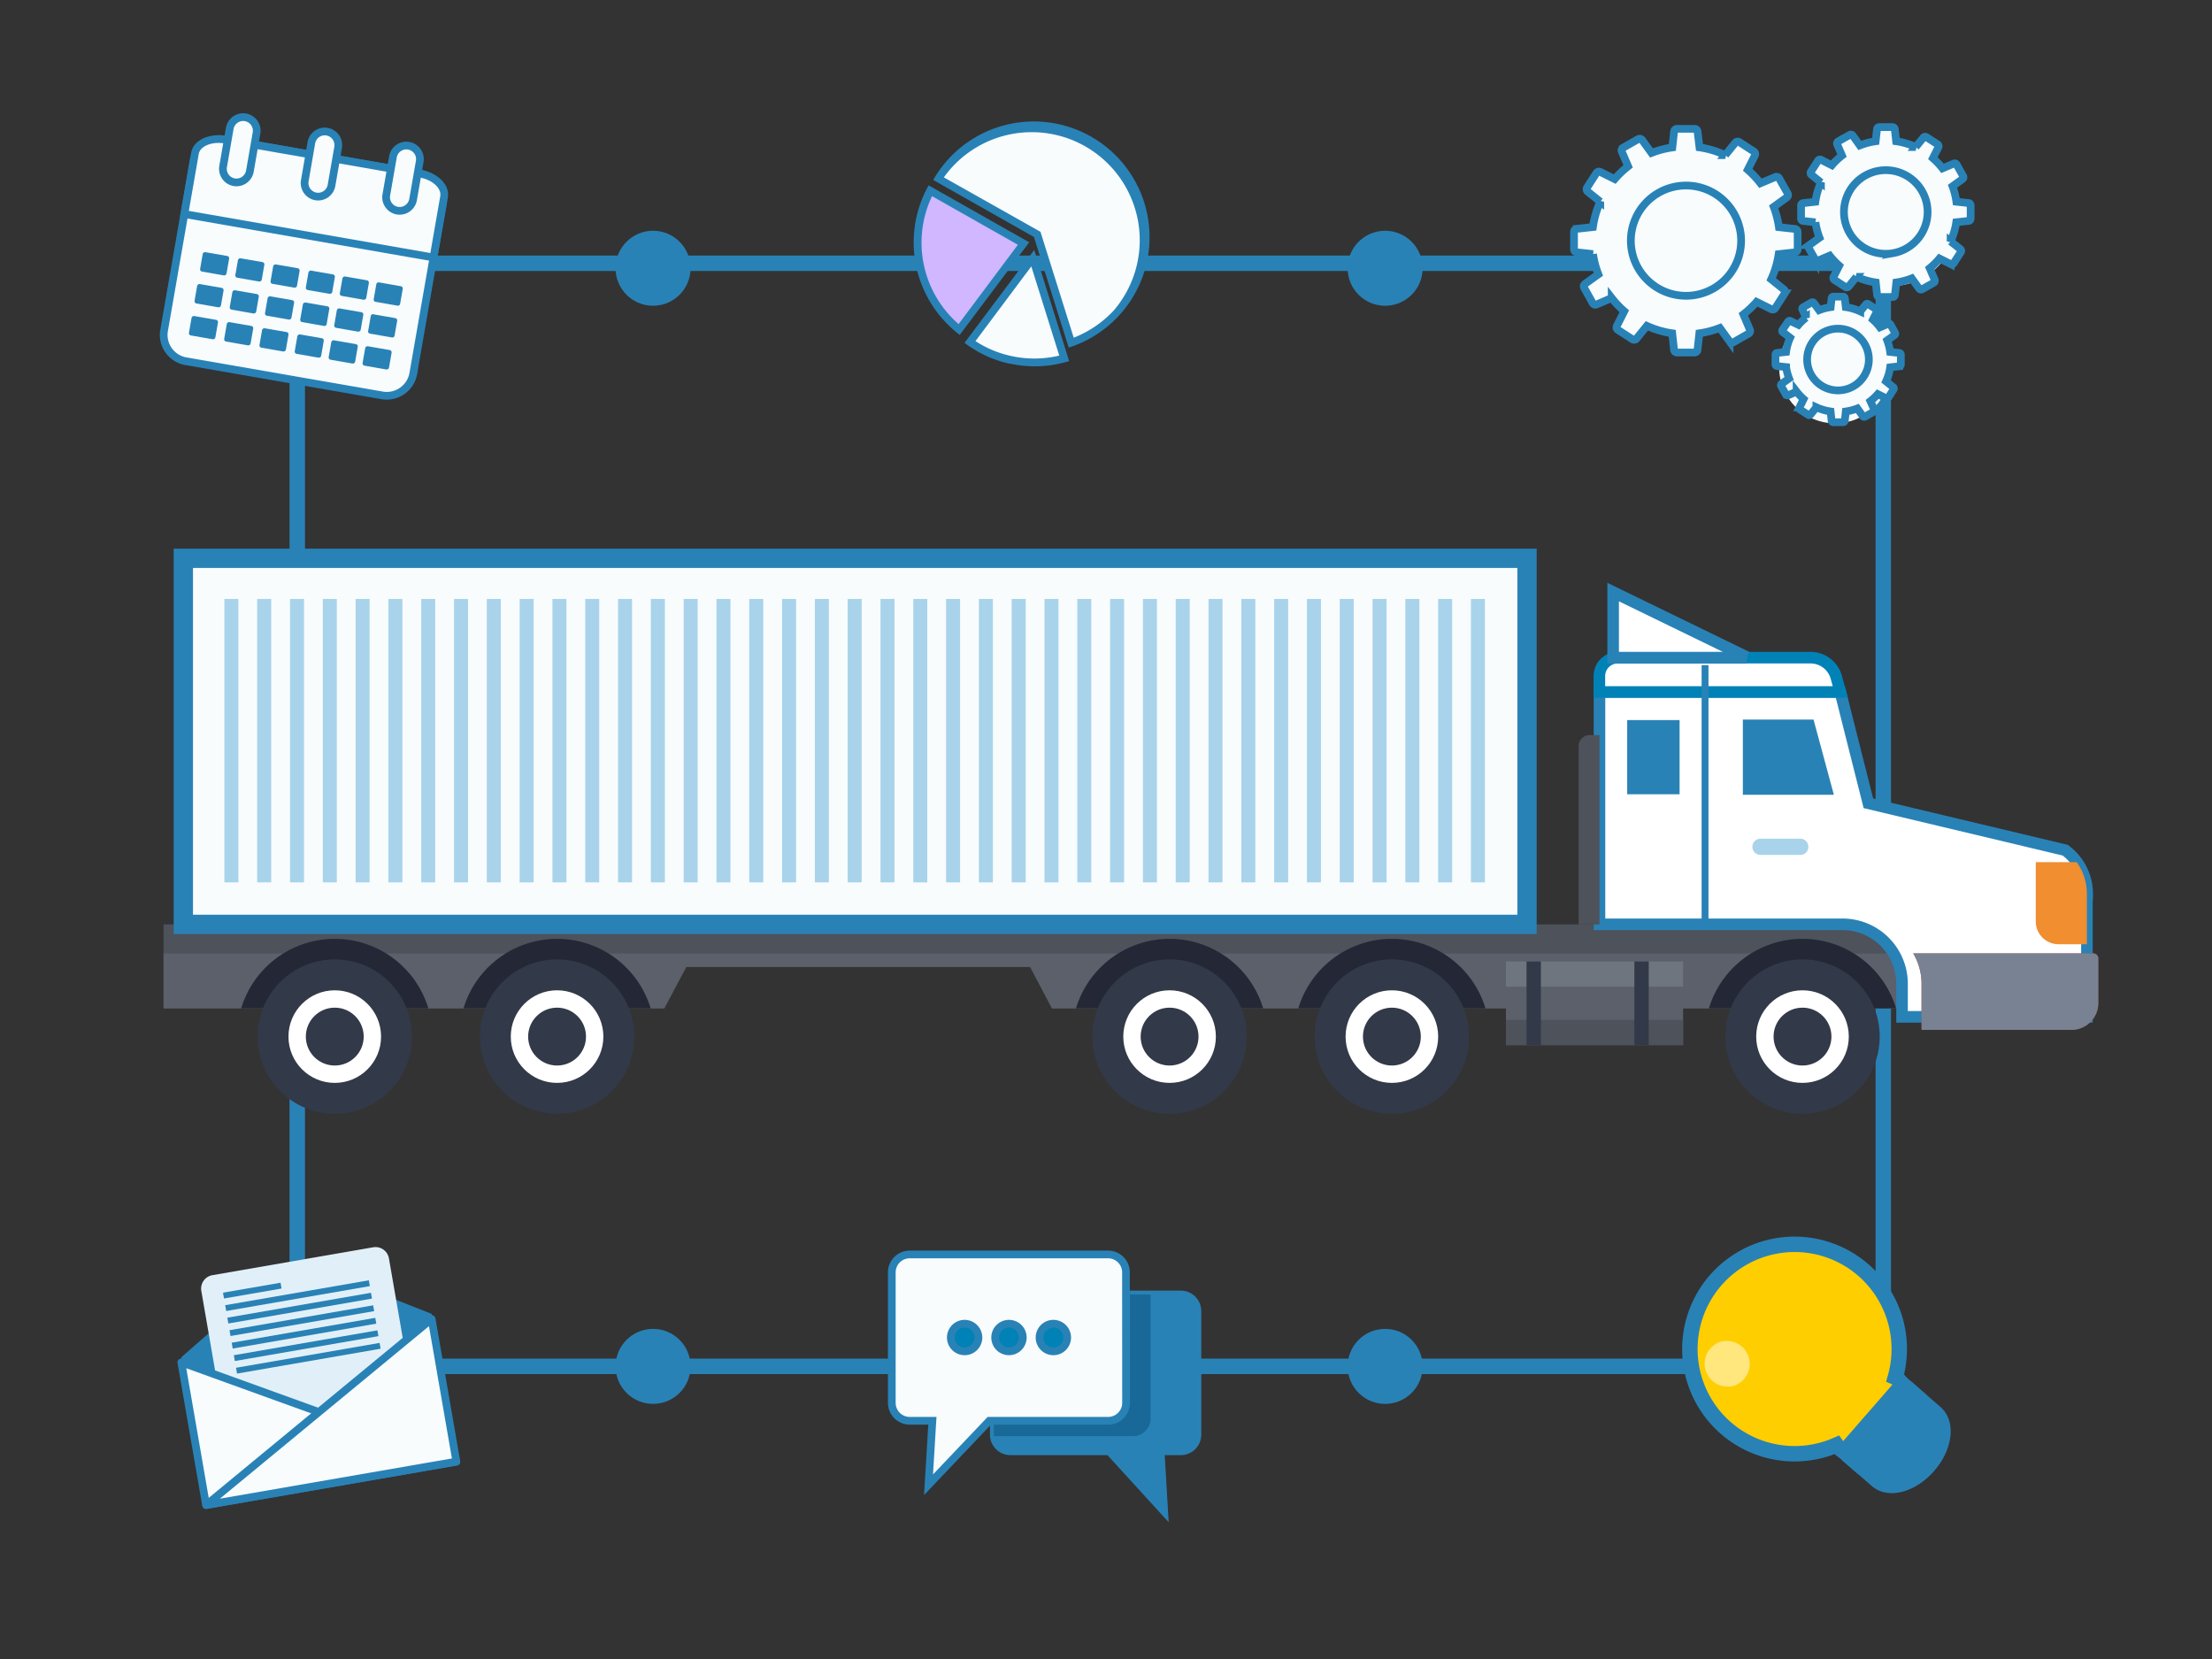 <svg id="Layer_1" data-name="Layer 1" xmlns="http://www.w3.org/2000/svg" viewBox="0 0 573.34 430.01"><rect x="0" y="0" width="573.34" height="430.01" fill="#333333" stroke="none"/><defs><style>.cls-1,.cls-2{fill:none;}.cls-10,.cls-11,.cls-16,.cls-18,.cls-19,.cls-2,.cls-22,.cls-29,.cls-32,.cls-8,.cls-9{stroke:#2982b6;}.cls-2{stroke-width:4px;}.cls-10,.cls-16,.cls-3,.cls-32{fill:#2982b6;}.cls-4{fill:#f5b800;}.cls-5{fill:#ef9a00;}.cls-6{fill:#d9d1c2;}.cls-7{fill:#e1f0f8;}.cls-14,.cls-18,.cls-29,.cls-8{fill:#f8fcfd;}.cls-8{stroke-linejoin:round;stroke-width:2px;}.cls-11,.cls-9{fill:#ffce00;}.cls-10,.cls-9{stroke-miterlimit:4;stroke-width:4px;}.cls-11{stroke-miterlimit:4;stroke-width:4px;}.cls-12{opacity:0.49;}.cls-13,.cls-22,.cls-25{fill:#fff;}.cls-15{fill:#d0b7ff;}.cls-16,.cls-18,.cls-19{stroke-width:2px;}.cls-17{fill:#196998;}.cls-19{fill:#0082b7;}.cls-20{fill:#4d525b;}.cls-21{fill:#5b606b;}.cls-22,.cls-25{stroke-width:3px;}.cls-23{fill:#b2473e;}.cls-24{fill:#788293;}.cls-25{stroke:#0082b7;}.cls-26{fill:#232736;}.cls-27{fill:#a9d3eb;}.cls-28{fill:#323948;}.cls-29{stroke-width:5px;}.cls-30{fill:#6e757f;}.cls-31{fill:#f08e30;}</style></defs><g id="Grupo_3659" data-name="Grupo 3659"><g id="Rectángulo_645" data-name="Rectángulo 645"><rect class="cls-1" x="75.05" y="66.24" width="415.09" height="289.91"/><rect class="cls-2" x="77.05" y="68.24" width="411.09" height="285.91"/></g><g id="Grupo_3461" data-name="Grupo 3461"><g id="Grupo_3438" data-name="Grupo 3438"><g id="Grupo_3437" data-name="Grupo 3437"><path id="Trazado_2035" data-name="Trazado 2035" class="cls-3" d="M111.88,340.55,76,326.4,47,351.79l6.41,37,64.84-11.24Z"/></g></g><g id="Grupo_3439" data-name="Grupo 3439"><path id="Trazado_2036" data-name="Trazado 2036" class="cls-4" d="M47,353.11l6.41,37,64.84-11.24Z"/></g><g id="Grupo_3440" data-name="Grupo 3440"><path id="Trazado_2037" data-name="Trazado 2037" class="cls-4" d="M111.88,341.87,53.45,390.08l64.84-11.24Z"/></g><g id="Grupo_3441" data-name="Grupo 3441"><path id="Trazado_2038" data-name="Trazado 2038" class="cls-5" d="M82.67,366,53.45,390.08l64.84-11.24Z"/></g><g id="Grupo_3442" data-name="Grupo 3442"><rect id="Rectángulo_545" data-name="Rectángulo 545" class="cls-6" x="57.84" y="333.74" width="15.14" height="1.53" transform="translate(-56.17 16.09) rotate(-9.83)"/></g><g id="Grupo_3443" data-name="Grupo 3443"><rect id="Rectángulo_546" data-name="Rectángulo 546" class="cls-6" x="58.24" y="335.05" width="37.79" height="1.53" transform="translate(-56.22 18.11) rotate(-9.83)"/></g><g id="Grupo_3444" data-name="Grupo 3444"><rect id="Rectángulo_547" data-name="Rectángulo 547" class="cls-6" x="58.8" y="338.29" width="37.79" height="1.53" transform="translate(-56.77 18.25) rotate(-9.83)"/></g><g id="Grupo_3445" data-name="Grupo 3445"><rect id="Rectángulo_548" data-name="Rectángulo 548" class="cls-6" x="59.36" y="341.54" width="37.79" height="1.53" transform="translate(-57.31 18.39) rotate(-9.83)"/></g><g id="Grupo_3446" data-name="Grupo 3446"><rect id="Rectángulo_549" data-name="Rectángulo 549" class="cls-6" x="59.93" y="344.78" width="37.77" height="1.53" transform="translate(-57.86 18.54) rotate(-9.83)"/></g><g id="Grupo_3447" data-name="Grupo 3447"><rect id="Rectángulo_550" data-name="Rectángulo 550" class="cls-6" x="60.49" y="348.02" width="37.77" height="1.53" transform="translate(-58.41 18.68) rotate(-9.83)"/></g><g id="Grupo_3448" data-name="Grupo 3448"><rect id="Rectángulo_551" data-name="Rectángulo 551" class="cls-6" x="61.05" y="351.27" width="37.77" height="1.53" transform="translate(-58.95 18.83) rotate(-9.83)"/></g><g id="Grupo_3449" data-name="Grupo 3449"><path id="Trazado_2039" data-name="Trazado 2039" class="cls-7" d="M107.52,364.84l-48.64,8.43-6.7-38.67a3.53,3.53,0,0,1,2.88-4.08l41.67-7.23a3.53,3.53,0,0,1,4.08,2.88Z"/></g><g id="Grupo_3450" data-name="Grupo 3450"><path id="Trazado_2040" data-name="Trazado 2040" class="cls-8" d="M47,353.11l6.41,37,64.84-11.24Z"/></g><g id="Grupo_3451" data-name="Grupo 3451"><path id="Trazado_2041" data-name="Trazado 2041" class="cls-8" d="M111.88,341.87,53.45,390.08l64.84-11.24Z"/></g><g id="Grupo_3460" data-name="Grupo 3460"><g id="Grupo_3453" data-name="Grupo 3453"><rect id="Rectángulo_552" data-name="Rectángulo 552" class="cls-3" x="57.84" y="333.74" width="15.14" height="1.53" transform="translate(-56.17 16.09) rotate(-9.83)"/></g><g id="Grupo_3454" data-name="Grupo 3454"><rect id="Rectángulo_553" data-name="Rectángulo 553" class="cls-3" x="58.24" y="335.05" width="37.79" height="1.53" transform="translate(-56.22 18.11) rotate(-9.83)"/></g><g id="Grupo_3455" data-name="Grupo 3455"><rect id="Rectángulo_554" data-name="Rectángulo 554" class="cls-3" x="58.8" y="338.29" width="37.79" height="1.53" transform="translate(-56.77 18.25) rotate(-9.83)"/></g><g id="Grupo_3456" data-name="Grupo 3456"><rect id="Rectángulo_555" data-name="Rectángulo 555" class="cls-3" x="59.36" y="341.54" width="37.79" height="1.53" transform="translate(-57.31 18.39) rotate(-9.83)"/></g><g id="Grupo_3457" data-name="Grupo 3457"><rect id="Rectángulo_556" data-name="Rectángulo 556" class="cls-3" x="59.93" y="344.78" width="37.77" height="1.53" transform="translate(-57.86 18.54) rotate(-9.83)"/></g><g id="Grupo_3458" data-name="Grupo 3458"><rect id="Rectángulo_557" data-name="Rectángulo 557" class="cls-3" x="60.49" y="348.02" width="37.77" height="1.53" transform="translate(-58.41 18.68) rotate(-9.83)"/></g><g id="Grupo_3459" data-name="Grupo 3459"><rect id="Rectángulo_558" data-name="Rectángulo 558" class="cls-3" x="61.05" y="351.27" width="37.77" height="1.53" transform="translate(-58.95 18.83) rotate(-9.83)"/></g></g></g><g id="Grupo_3580" data-name="Grupo 3580"><g id="Grupo_3578" data-name="Grupo 3578"><g id="Grupo_3577" data-name="Grupo 3577"><g id="Grupo_3576" data-name="Grupo 3576"><g id="Grupo_3569" data-name="Grupo 3569"><g id="Grupo_3568" data-name="Grupo 3568"><g id="Grupo_3567" data-name="Grupo 3567"><path id="Trazado_2049" data-name="Trazado 2049" class="cls-9" d="M483,329.22a27.14,27.14,0,1,0-7,45.32c2.38,3.36,15.21,7,19.8,1.73S493.58,358,491.26,357A27.11,27.11,0,0,0,483,329.22Z"/></g></g></g><g id="Grupo_3572" data-name="Grupo 3572"><g id="Grupo_3571" data-name="Grupo 3571"><g id="Grupo_3570" data-name="Grupo 3570"><path id="Trazado_2050" data-name="Trazado 2050" class="cls-10" d="M478,376.28l8.69,7.57v0c3.19,2.54,9,.84,13.13-3.9s5-10.74,2.06-13.55h0l-8.69-7.56Z"/></g></g></g><g id="Grupo_3575" data-name="Grupo 3575"><g id="Grupo_3574" data-name="Grupo 3574"><g id="Grupo_3573" data-name="Grupo 3573"><rect id="Rectángulo_598" data-name="Rectángulo 598" class="cls-11" x="476.82" y="369.25" width="23.17" height="1.54" transform="translate(-111.34 495.55) rotate(-48.97)"/></g></g></g></g></g></g><g id="Grupo_3579" data-name="Grupo 3579" class="cls-12"><path id="Trazado_2051" data-name="Trazado 2051" class="cls-13" d="M447.18,347.58a5.95,5.95,0,0,1,3.69,10.89,4.87,4.87,0,0,1-2.7.92,5.95,5.95,0,0,1-3.69-10.89A4.8,4.8,0,0,1,447.18,347.58Z"/></g></g><g id="Grupo_3591" data-name="Grupo 3591"><g id="Trazado_2059" data-name="Trazado 2059"><path class="cls-14" d="M274.09,33a29.09,29.09,0,0,1,22.48,22.91,28.71,28.71,0,0,1-.12,11.53,29,29,0,0,1-18.76,21.35L269,61.13l-.12-.37-.34-.2L243.27,46.27A29.11,29.11,0,0,1,255.94,35a28.72,28.72,0,0,1,8.74-2.46A29.21,29.21,0,0,1,274.09,33Z"/><path class="cls-3" d="M278.33,87.52a28.33,28.33,0,0,0,10.31-7,28,28,0,1,0-44-34.55L269,59.69l.69.39.23.75,8.38,26.69M277,90.09l-9-28.66L241.89,46.64A30,30,0,1,1,277,90.09Z"/></g><g id="Trazado_2060" data-name="Trazado 2060"><path class="cls-14" d="M267.68,66.88l8.15,26a28.73,28.73,0,0,1-6.24,1,29.37,29.37,0,0,1-7.53-.6,29,29,0,0,1-10.65-4.64Z"/><path class="cls-3" d="M262.26,92.31a27.94,27.94,0,0,0,12.3-.14l-7.25-23.12L252.84,88.41a27.7,27.7,0,0,0,9.42,3.9m-.41,2A29.81,29.81,0,0,1,250,88.86l18-24,.12.07,9,28.66A29.89,29.89,0,0,1,261.85,94.26Z"/></g><g id="Trazado_2061" data-name="Trazado 2061"><path class="cls-15" d="M241.15,49.45l24.16,13.66L248.62,85.43a29,29,0,0,1-10.11-28.6A28.64,28.64,0,0,1,241.15,49.45Z"/><path class="cls-3" d="M241.58,50.84A28,28,0,0,0,248.46,84l15.37-20.56L241.58,50.84m-.82-2.76,26,14.72-18,24a30.07,30.07,0,0,1-8.05-38.77Z"/></g></g><g id="Grupo_3593" data-name="Grupo 3593"><path id="Trazado_2062" data-name="Trazado 2062" class="cls-16" d="M257.59,371.78a4.31,4.31,0,0,0,4.22,4.38h25.67l14.27,15.63-.92-15.63h5.31a4.3,4.3,0,0,0,4.22-4.38V339.92a4.3,4.3,0,0,0-4.21-4.39H261.81a4.3,4.3,0,0,0-4.22,4.39Z"/><path id="Trazado_2063" data-name="Trazado 2063" class="cls-17" d="M257.59,340.18v32.08h36a4.59,4.59,0,0,0,4.65-4.55V335.6s0-.05,0-.07h-36A4.65,4.65,0,0,0,257.59,340.18Z"/><path id="Trazado_2064" data-name="Trazado 2064" class="cls-18" d="M291.87,363.61a4.65,4.65,0,0,1-4.65,4.65h-30.8l-15.75,16.58,1-16.58h-5.87a4.65,4.65,0,0,1-4.65-4.64h0V329.79a4.64,4.64,0,0,1,4.64-4.64h51.41a4.64,4.64,0,0,1,4.65,4.64Z"/><g id="Grupo_3592" data-name="Grupo 3592"><path id="Trazado_2065" data-name="Trazado 2065" class="cls-19" d="M253.61,346.67A3.58,3.58,0,1,1,250,343.1,3.6,3.6,0,0,1,253.61,346.67Z"/><path id="Trazado_2066" data-name="Trazado 2066" class="cls-19" d="M265.1,346.67a3.58,3.58,0,1,1-3.58-3.57h0A3.57,3.57,0,0,1,265.1,346.67Z"/><path id="Trazado_2067" data-name="Trazado 2067" class="cls-19" d="M276.61,346.67A3.58,3.58,0,1,1,273,343.1h0A3.59,3.59,0,0,1,276.61,346.67Z"/></g></g><g id="Grupo_3604" data-name="Grupo 3604"><path id="Trazado_2096" data-name="Trazado 2096" class="cls-20" d="M503.43,239.59v21.78H272.66L267,250.61h-89.1l-5.7,10.76H42.4V239.59Z"/><path id="Trazado_2097" data-name="Trazado 2097" class="cls-21" d="M42.4,247.15v14.22H172.15l5.71-10.75H267l5.7,10.75H503.43V247.15Z"/><path id="Trazado_2098" data-name="Trazado 2098" class="cls-22" d="M540.92,231.68v31.88H493V255a15.42,15.42,0,0,0-15.42-15.42h-63V179.36H477l7.28,28.85,51,12.15a14.05,14.05,0,0,1,5.71,11.32Z"/><path id="Trazado_2099" data-name="Trazado 2099" class="cls-23" d="M543.86,248.46V260a6.93,6.93,0,0,1-6.93,6.93H498.06V255a15.39,15.39,0,0,0-2.16-7.88h46.65a1.3,1.3,0,0,1,1.31,1.29Z"/><path id="Trazado_2100" data-name="Trazado 2100" class="cls-24" d="M543.86,248.46V260a6.93,6.93,0,0,1-6.93,6.93H498.06V255a15.39,15.39,0,0,0-2.16-7.88h46.65a1.3,1.3,0,0,1,1.31,1.29Z"/><path id="Trazado_2101" data-name="Trazado 2101" class="cls-25" d="M469.32,170.46h-50a4.77,4.77,0,0,0-4.77,4.77h0v4.13H477L476,175.7A6.93,6.93,0,0,0,469.32,170.46Z"/><path id="Trazado_2102" data-name="Trazado 2102" class="cls-3" d="M451.74,206h23.59l-5.27-19.49H451.74Z"/><rect id="Rectángulo_599" data-name="Rectángulo 599" class="cls-3" x="421.76" y="186.64" width="13.58" height="19.23"/><path id="Trazado_2103" data-name="Trazado 2103" class="cls-26" d="M491.46,261.37H442.94a25.34,25.34,0,0,1,48.52,0Z"/><rect id="Rectángulo_600" data-name="Rectángulo 600" class="cls-3" x="441.05" y="172.39" width="1.78" height="67.22"/><path id="Rectángulo_601" data-name="Rectángulo 601" class="cls-27" d="M456.32,217.38h10.29a2.1,2.1,0,0,1,2.11,2.11h0a2.1,2.1,0,0,1-2.11,2.1H456.32a2.1,2.1,0,0,1-2.11-2.1h0A2.1,2.1,0,0,1,456.32,217.38Z"/><g id="Grupo_3604-2" data-name="Grupo 3604-2"><circle id="Elipse_132" data-name="Elipse 132" class="cls-28" cx="467.2" cy="268.68" r="20.01"/><circle id="Elipse_133" data-name="Elipse 133" class="cls-13" cx="467.2" cy="268.68" r="12"/><circle id="Elipse_134" data-name="Elipse 134" class="cls-28" cx="467.2" cy="268.68" r="7.5"/></g><path id="Trazado_2104" data-name="Trazado 2104" class="cls-26" d="M385,261.37H336.51a25.34,25.34,0,0,1,48.52,0Z"/><g id="Grupo_3605" data-name="Grupo 3605"><circle id="Elipse_135" data-name="Elipse 135" class="cls-28" cx="360.77" cy="268.68" r="20.01"/><circle id="Elipse_136" data-name="Elipse 136" class="cls-13" cx="360.77" cy="268.68" r="12"/><circle id="Elipse_137" data-name="Elipse 137" class="cls-28" cx="360.77" cy="268.68" r="7.5"/></g><g id="Grupo_3607" data-name="Grupo 3607"><path id="Trazado_2105" data-name="Trazado 2105" class="cls-26" d="M327.42,261.37H278.89a25.34,25.34,0,0,1,48.52,0Z"/><g id="Grupo_3606" data-name="Grupo 3606"><circle id="Elipse_138" data-name="Elipse 138" class="cls-28" cx="303.15" cy="268.68" r="20.01"/><circle id="Elipse_139" data-name="Elipse 139" class="cls-13" cx="303.15" cy="268.68" r="12"/><circle id="Elipse_140" data-name="Elipse 140" class="cls-28" cx="303.15" cy="268.68" r="7.5"/></g></g><path id="Trazado_2106" data-name="Trazado 2106" class="cls-26" d="M168.65,261.37H120.13a25.34,25.34,0,0,1,48.52,0Z"/><g id="Grupo_3608" data-name="Grupo 3608"><circle id="Elipse_141" data-name="Elipse 141" class="cls-28" cx="144.39" cy="268.68" r="20.01"/><circle id="Elipse_142" data-name="Elipse 142" class="cls-13" cx="144.39" cy="268.68" r="12"/><circle id="Elipse_143" data-name="Elipse 143" class="cls-28" cx="144.39" cy="268.68" r="7.5"/></g><g id="Grupo_3610" data-name="Grupo 3610"><path id="Trazado_2107" data-name="Trazado 2107" class="cls-26" d="M111,261.37H62.51a25.34,25.34,0,0,1,48.52,0Z"/><g id="Grupo_3609" data-name="Grupo 3609"><circle id="Elipse_144" data-name="Elipse 144" class="cls-28" cx="86.77" cy="268.68" r="20.01"/><circle id="Elipse_145" data-name="Elipse 145" class="cls-13" cx="86.77" cy="268.68" r="12"/><circle id="Elipse_146" data-name="Elipse 146" class="cls-28" cx="86.77" cy="268.68" r="7.5"/></g></g><path id="Trazado_2108" data-name="Trazado 2108" class="cls-22" d="M452.75,170.31l-34.63-16.85v17h34.63"/><path id="Trazado_2109" data-name="Trazado 2109" class="cls-20" d="M409.17,193.35v46.26h5.41V190.53H412a2.83,2.83,0,0,0-2.83,2.82Z"/><rect id="Rectángulo_602" data-name="Rectángulo 602" class="cls-29" x="47.52" y="144.71" width="348.28" height="94.88"/><g id="Grupo_3612" data-name="Grupo 3612"><g id="Grupo_3611" data-name="Grupo 3611"><rect id="Rectángulo_603" data-name="Rectángulo 603" class="cls-21" x="390.33" y="249.2" width="45.92" height="21.68"/><rect id="Rectángulo_604" data-name="Rectángulo 604" class="cls-20" x="390.33" y="264.36" width="45.92" height="6.53"/><rect id="Rectángulo_605" data-name="Rectángulo 605" class="cls-30" x="390.33" y="249.2" width="45.92" height="6.53"/></g><path id="Trazado_2110" data-name="Trazado 2110" class="cls-28" d="M395.68,249.2v21.69h3.71V249.2Z"/><path id="Trazado_2111" data-name="Trazado 2111" class="cls-28" d="M423.62,249.2v21.69h3.72V249.2Z"/></g><path id="Trazado_2112" data-name="Trazado 2112" class="cls-31" d="M540.91,231.68v13.06h-7.34a5.91,5.91,0,0,1-5.91-5.91V223.47h10.61a14.07,14.07,0,0,1,2.64,8.21Z"/></g><g id="Grupo_3614" data-name="Grupo 3614"><g id="Grupo_3513" data-name="Grupo 3513"><g id="Grupo_3475" data-name="Grupo 3475"><g id="Grupo_3472" data-name="Grupo 3472"><g id="Grupo_3471" data-name="Grupo 3471"><path id="Trazado_2044" data-name="Trazado 2044" class="cls-18" d="M114.79,52.78l-7.72,44.33a7,7,0,0,1-8.24,5.33l-50.4-8.77a6.94,6.94,0,0,1-5.94-7.8l7.72-44.33a7,7,0,0,1,8.24-5.34L108.85,45A7,7,0,0,1,114.79,52.78Z"/></g></g><g id="Grupo_3474" data-name="Grupo 3474"><g id="Grupo_3473" data-name="Grupo 3473"><path id="Trazado_2045" data-name="Trazado 2045" class="cls-18" d="M115.1,51l-2.74,15.74L47.79,55.48l2.74-15.75c.46-2.63,4-4.21,7.92-3.53L108.85,45C112.76,45.66,115.56,48.35,115.1,51Z"/></g></g></g><g id="Grupo_3512" data-name="Grupo 3512"><g id="Grupo_3477" data-name="Grupo 3477"><g id="Grupo_3476" data-name="Grupo 3476"><rect id="Rectángulo_566" data-name="Rectángulo 566" class="cls-3" x="53.07" y="64.89" width="5.11" height="6.95" rx="0.58" transform="translate(-21.29 111.4) rotate(-80.09)"/></g></g><g id="Grupo_3479" data-name="Grupo 3479"><g id="Grupo_3478" data-name="Grupo 3478"><rect id="Rectángulo_567" data-name="Rectángulo 567" class="cls-3" x="62.2" y="66.48" width="5.11" height="6.95" rx="0.58" transform="translate(-15.27 121.75) rotate(-80.12)"/></g></g><g id="Grupo_3481" data-name="Grupo 3481"><g id="Grupo_3480" data-name="Grupo 3480"><rect id="Rectángulo_568" data-name="Rectángulo 568" class="cls-3" x="71.34" y="68.07" width="5.11" height="6.95" rx="0.58" transform="translate(-9.27 132.07) rotate(-80.12)"/></g></g><g id="Grupo_3483" data-name="Grupo 3483"><g id="Grupo_3482" data-name="Grupo 3482"><rect id="Rectángulo_569" data-name="Rectángulo 569" class="cls-3" x="80.47" y="69.66" width="5.11" height="6.95" rx="0.58" transform="translate(-3.3 142.35) rotate(-80.09)"/></g></g><g id="Grupo_3485" data-name="Grupo 3485"><g id="Grupo_3484" data-name="Grupo 3484"><rect id="Rectángulo_570" data-name="Rectángulo 570" class="cls-3" x="89.28" y="71.2" width="5.11" height="6.95" rx="0.58" transform="translate(2.48 152.29) rotate(-80.09)"/></g></g><g id="Grupo_3487" data-name="Grupo 3487"><g id="Grupo_3486" data-name="Grupo 3486"><path id="Rectángulo_571" data-name="Rectángulo 571" class="cls-3" d="M98.21,73.19l5.71,1a.6.6,0,0,1,.47.68l-.68,3.89a.59.59,0,0,1-.67.47l-5.71-1a.57.57,0,0,1-.47-.67l.68-3.89a.57.57,0,0,1,.67-.47Z"/></g></g><g id="Grupo_3489" data-name="Grupo 3489"><g id="Grupo_3488" data-name="Grupo 3488"><rect id="Rectángulo_572" data-name="Rectángulo 572" class="cls-3" x="51.63" y="73.16" width="5.11" height="6.95" rx="0.58" transform="translate(-30.61 116.87) rotate(-80.12)"/></g></g><g id="Grupo_3491" data-name="Grupo 3491"><g id="Grupo_3490" data-name="Grupo 3490"><rect id="Rectángulo_573" data-name="Rectángulo 573" class="cls-3" x="60.76" y="74.75" width="5.11" height="6.95" rx="0.58" transform="translate(-24.64 127.15) rotate(-80.09)"/></g></g><g id="Grupo_3493" data-name="Grupo 3493"><g id="Grupo_3492" data-name="Grupo 3492"><rect id="Rectángulo_574" data-name="Rectángulo 574" class="cls-3" x="69.9" y="76.34" width="5.11" height="6.96" rx="0.58" transform="translate(-18.61 137.5) rotate(-80.12)"/></g></g><g id="Grupo_3495" data-name="Grupo 3495"><g id="Grupo_3494" data-name="Grupo 3494"><path id="Rectángulo_575" data-name="Rectángulo 575" class="cls-3" d="M79.17,78.4l5.71,1a.58.58,0,0,1,.47.68L84.67,84a.58.58,0,0,1-.67.48l-5.71-1a.59.59,0,0,1-.47-.67h0l.68-3.89a.58.58,0,0,1,.67-.47Z"/></g></g><g id="Grupo_3497" data-name="Grupo 3497"><g id="Grupo_3496" data-name="Grupo 3496"><rect id="Rectángulo_576" data-name="Rectángulo 576" class="cls-3" x="87.84" y="79.47" width="5.11" height="6.96" rx="0.58" transform="translate(-6.83 157.77) rotate(-80.12)"/></g></g><g id="Grupo_3499" data-name="Grupo 3499"><g id="Grupo_3498" data-name="Grupo 3498"><path id="Rectángulo_577" data-name="Rectángulo 577" class="cls-3" d="M96.77,81.46l5.71,1a.6.6,0,0,1,.47.68L102.27,87a.58.58,0,0,1-.67.47l-5.71-1a.57.57,0,0,1-.47-.67l.68-3.89a.58.58,0,0,1,.67-.47Z"/></g></g><g id="Grupo_3501" data-name="Grupo 3501"><g id="Grupo_3500" data-name="Grupo 3500"><rect id="Rectángulo_578" data-name="Rectángulo 578" class="cls-3" x="50.18" y="81.43" width="5.11" height="6.95" rx="0.58" transform="translate(-39.98 122.26) rotate(-80.09)"/></g></g><g id="Grupo_3503" data-name="Grupo 3503"><g id="Grupo_3502" data-name="Grupo 3502"><rect id="Rectángulo_579" data-name="Rectángulo 579" class="cls-3" x="59.32" y="83.02" width="5.11" height="6.95" rx="0.58" transform="translate(-33.96 132.62) rotate(-80.12)"/></g></g><g id="Grupo_3505" data-name="Grupo 3505"><g id="Grupo_3504" data-name="Grupo 3504"><rect id="Rectángulo_580" data-name="Rectángulo 580" class="cls-3" x="68.46" y="84.61" width="5.11" height="6.95" rx="0.58" transform="translate(-27.95 142.94) rotate(-80.12)"/></g></g><g id="Grupo_3507" data-name="Grupo 3507"><g id="Grupo_3506" data-name="Grupo 3506"><rect id="Rectángulo_581" data-name="Rectángulo 581" class="cls-3" x="77.59" y="86.21" width="5.11" height="6.95" rx="0.58" transform="translate(-21.95 153.26) rotate(-80.12)"/></g></g><g id="Grupo_3509" data-name="Grupo 3509"><g id="Grupo_3508" data-name="Grupo 3508"><rect id="Rectángulo_582" data-name="Rectángulo 582" class="cls-3" x="86.4" y="87.74" width="5.11" height="6.96" rx="0.58" transform="translate(-16.17 163.2) rotate(-80.12)"/></g></g><g id="Grupo_3511" data-name="Grupo 3511"><g id="Grupo_3510" data-name="Grupo 3510"><rect id="Rectángulo_583" data-name="Rectángulo 583" class="cls-3" x="95.19" y="89.27" width="5.11" height="6.95" rx="0.58" transform="translate(-10.44 173.08) rotate(-80.09)"/></g></g></g></g><g id="Grupo_3521" data-name="Grupo 3521"><g id="Grupo_3520" data-name="Grupo 3520"><g id="Grupo_3515" data-name="Grupo 3515"><g id="Grupo_3514" data-name="Grupo 3514"><path id="Trazado_2046" data-name="Trazado 2046" class="cls-18" d="M60.69,47.23h0a3.53,3.53,0,0,1-2.86-4.07l1.72-9.89a3.53,3.53,0,0,1,4.07-2.86h0a3.53,3.53,0,0,1,2.87,4.07l-1.72,9.88A3.53,3.53,0,0,1,60.69,47.23Z"/></g></g><g id="Grupo_3517" data-name="Grupo 3517"><g id="Grupo_3516" data-name="Grupo 3516"><path id="Trazado_2047" data-name="Trazado 2047" class="cls-18" d="M81.85,50.91h0A3.53,3.53,0,0,1,79,46.84L80.7,37a3.53,3.53,0,0,1,4.08-2.87h0a3.53,3.53,0,0,1,2.86,4.08l-1.72,9.88A3.53,3.53,0,0,1,81.85,50.91Z"/></g></g><g id="Grupo_3519" data-name="Grupo 3519"><g id="Grupo_3518" data-name="Grupo 3518"><path id="Trazado_2048" data-name="Trazado 2048" class="cls-18" d="M103,54.6h0a3.53,3.53,0,0,1-2.87-4.08l1.72-9.88a3.53,3.53,0,0,1,4.08-2.86h0a3.52,3.52,0,0,1,2.86,4.07l-1.72,9.88A3.54,3.54,0,0,1,103,54.6Z"/></g></g></g></g></g><circle id="Elipse_147" data-name="Elipse 147" class="cls-32" cx="169.27" cy="69.53" r="9.22"/><circle id="Elipse_148" data-name="Elipse 148" class="cls-32" cx="359.02" cy="69.53" r="9.22"/><circle id="Elipse_149" data-name="Elipse 149" class="cls-32" cx="169.27" cy="354.16" r="9.22"/><circle id="Elipse_150" data-name="Elipse 150" class="cls-32" cx="359.02" cy="354.16" r="9.22"/><circle id="Elipse_151" data-name="Elipse 151" class="cls-14" cx="436.11" cy="64.92" r="17.13"/><circle id="Elipse_152" data-name="Elipse 152" class="cls-14" cx="490.14" cy="57.01" r="17.13"/><circle id="Elipse_153" data-name="Elipse 153" class="cls-14" cx="475.64" cy="95.23" r="14.49"/><g id="Grupo_3616" data-name="Grupo 3616"><path id="Trazado_2056" data-name="Trazado 2056" class="cls-18" d="M465.28,59.34l-4.19-.46a24.6,24.6,0,0,0-1.36-5.27l3.41-2.45a.78.78,0,0,0,.23-1l-2.22-3.94a.78.78,0,0,0-1-.34L456.3,47.5A24.69,24.69,0,0,0,453,44l1.87-3.73a.79.79,0,0,0-.27-1l-3.8-2.46a.78.78,0,0,0-1,.17l-2.62,3.22a24,24,0,0,0-6.68-2L440,34.09a.78.78,0,0,0-.78-.7h-4.52a.8.8,0,0,0-.79.7l-.45,4.13a24,24,0,0,0-5.4,1.42l-2.43-3.36a.79.79,0,0,0-1-.23l-3.93,2.24a.79.79,0,0,0-.34,1L422,43.11a24.78,24.78,0,0,0-3.48,3.31l-3.74-1.86a.8.8,0,0,0-1,.28l-2.44,3.81a.8.8,0,0,0,.17,1l3.27,2.63a24.27,24.27,0,0,0-1.9,6.57l-4.2.46a.78.78,0,0,0-.7.78v4.53a.79.79,0,0,0,.7.78l4.22.46a23.84,23.84,0,0,0,1.39,5.24l-3.46,2.48a.77.77,0,0,0-.23,1l2.22,4a.79.79,0,0,0,1,.34l3.93-1.68A24.45,24.45,0,0,0,421,80.67l-1.93,3.84a.79.79,0,0,0,.28,1l3.8,2.45a.79.79,0,0,0,1-.16l2.71-3.34a24.33,24.33,0,0,0,6.57,1.93l.47,4.28a.78.78,0,0,0,.78.7h4.53a.78.78,0,0,0,.78-.7l.47-4.28A24.12,24.12,0,0,0,445.78,85l2.52,3.49a.8.8,0,0,0,1,.22l3.93-2.23a.79.79,0,0,0,.34-1l-1.7-4a24.42,24.42,0,0,0,3.43-3.24l3.84,1.91a.78.78,0,0,0,1-.28l2.44-3.81a.79.79,0,0,0-.17-1l-3.32-2.67a24.1,24.1,0,0,0,1.93-6.52l4.22-.46a.8.8,0,0,0,.7-.79V60.13A.8.8,0,0,0,465.28,59.34ZM437,76.67a14.29,14.29,0,1,1,14.29-14.28h0A14.29,14.29,0,0,1,437,76.67Z"/><path id="Trazado_2057" data-name="Trazado 2057" class="cls-18" d="M510.26,52.63l-3.18-.35a18.4,18.4,0,0,0-1-4l2.59-1.86a.58.58,0,0,0,.17-.77l-1.68-3a.59.59,0,0,0-.75-.25l-2.92,1.24A18.92,18.92,0,0,0,501,41l1.42-2.83a.61.61,0,0,0-.21-.77l-2.89-1.86a.58.58,0,0,0-.78.12l-2,2.45a18,18,0,0,0-5.07-1.5l-.34-3.13a.61.61,0,0,0-.6-.54h-3.43a.59.59,0,0,0-.59.54l-.35,3.13a18.23,18.23,0,0,0-4.1,1.08l-1.84-2.56a.61.61,0,0,0-.78-.17l-3,1.7a.61.61,0,0,0-.25.76l1.25,2.9a17.34,17.34,0,0,0-2.63,2.51L472,41.41a.59.59,0,0,0-.77.21l-1.85,2.89a.6.6,0,0,0,.12.79l2.48,2a18.29,18.29,0,0,0-1.44,5l-3.18.35a.6.6,0,0,0-.53.6v3.43a.6.6,0,0,0,.53.59l3.2.35a18.25,18.25,0,0,0,1.05,4l-2.62,1.88a.61.61,0,0,0-.18.78l1.69,3a.61.61,0,0,0,.75.26l3-1.28a18.89,18.89,0,0,0,2.46,2.6l-1.46,2.91a.59.59,0,0,0,.21.77l2.88,1.86a.6.6,0,0,0,.79-.12l2.06-2.53a18.36,18.36,0,0,0,5,1.46l.35,3.25a.6.6,0,0,0,.6.53h3.43a.6.6,0,0,0,.59-.53l.36-3.25a18,18,0,0,0,4-1.06l1.91,2.65a.6.6,0,0,0,.78.17l3-1.69a.61.61,0,0,0,.25-.76l-1.29-3A18.37,18.37,0,0,0,502.7,67l2.91,1.45a.6.6,0,0,0,.77-.22l1.86-2.89a.6.6,0,0,0-.13-.78l-2.52-2a18.3,18.3,0,0,0,1.46-4.95l3.2-.35a.6.6,0,0,0,.53-.59V53.21A.58.58,0,0,0,510.26,52.63Zm-19.64,13a10.84,10.84,0,1,1,8.85-8.85,10.84,10.84,0,0,1-8.85,8.85Z"/><path id="Trazado_2058" data-name="Trazado 2058" class="cls-18" d="M492.27,91.48l-2.35-.26a13.63,13.63,0,0,0-.77-3l1.92-1.37a.45.45,0,0,0,.12-.58L490,84.11a.45.45,0,0,0-.56-.19l-2.16.92a13.58,13.58,0,0,0-1.83-2l1.05-2.09a.44.44,0,0,0-.16-.57l-2.13-1.37a.42.42,0,0,0-.58.09l-1.47,1.81a13.31,13.31,0,0,0-3.74-1.11l-.26-2.31a.44.44,0,0,0-.44-.4h-2.53a.44.44,0,0,0-.44.4l-.25,2.31a13.67,13.67,0,0,0-3,.8l-1.36-1.89a.45.45,0,0,0-.58-.12l-2.2,1.25a.44.44,0,0,0-.19.56l.93,2.14a14.3,14.3,0,0,0-1.95,1.86l-2.1-1a.44.44,0,0,0-.57.15L462,85.49a.45.45,0,0,0,.09.58L464,87.55a13.33,13.33,0,0,0-1.06,3.67l-2.35.26a.44.44,0,0,0-.4.44v2.54a.43.43,0,0,0,.4.43l2.36.26a13.57,13.57,0,0,0,.78,2.94l-1.94,1.39a.44.44,0,0,0-.13.58l1.24,2.21a.46.46,0,0,0,.56.19l2.21-.95a13.83,13.83,0,0,0,1.82,1.93l-1.08,2.15a.44.44,0,0,0,.15.57l2.13,1.37a.45.45,0,0,0,.58-.09l1.53-1.87a13.54,13.54,0,0,0,3.68,1.08l.26,2.4a.44.44,0,0,0,.44.39h2.54a.45.45,0,0,0,.44-.39l.26-2.4a13.74,13.74,0,0,0,3-.78l1.42,2a.44.44,0,0,0,.57.12l2.2-1.25a.44.44,0,0,0,.19-.56l-1-2.21a13.75,13.75,0,0,0,1.92-1.82l2.15,1.07a.44.44,0,0,0,.57-.15l1.37-2.14a.44.44,0,0,0-.1-.58l-1.86-1.5a13.34,13.34,0,0,0,1.08-3.65l2.37-.26a.45.45,0,0,0,.39-.44V91.92A.44.44,0,0,0,492.27,91.48Zm-15.87,9.71a8,8,0,1,1,8-8,8,8,0,0,1-8,8Z"/></g><g id="Grupo_3617" data-name="Grupo 3617"><rect id="Rectángulo_646" data-name="Rectángulo 646" class="cls-27" x="58.16" y="155.25" width="3.63" height="73.46"/><rect id="Rectángulo_647" data-name="Rectángulo 647" class="cls-27" x="66.66" y="155.25" width="3.63" height="73.46"/><rect id="Rectángulo_648" data-name="Rectángulo 648" class="cls-27" x="75.17" y="155.25" width="3.63" height="73.46"/><rect id="Rectángulo_649" data-name="Rectángulo 649" class="cls-27" x="83.67" y="155.25" width="3.63" height="73.46"/><rect id="Rectángulo_650" data-name="Rectángulo 650" class="cls-27" x="92.17" y="155.25" width="3.63" height="73.46"/><rect id="Rectángulo_651" data-name="Rectángulo 651" class="cls-27" x="100.67" y="155.25" width="3.63" height="73.46"/><rect id="Rectángulo_652" data-name="Rectángulo 652" class="cls-27" x="109.18" y="155.25" width="3.63" height="73.46"/><rect id="Rectángulo_653" data-name="Rectángulo 653" class="cls-27" x="117.68" y="155.25" width="3.63" height="73.46"/><rect id="Rectángulo_654" data-name="Rectángulo 654" class="cls-27" x="126.18" y="155.25" width="3.63" height="73.46"/><rect id="Rectángulo_655" data-name="Rectángulo 655" class="cls-27" x="134.69" y="155.25" width="3.63" height="73.46"/><rect id="Rectángulo_656" data-name="Rectángulo 656" class="cls-27" x="143.19" y="155.25" width="3.63" height="73.46"/><rect id="Rectángulo_657" data-name="Rectángulo 657" class="cls-27" x="151.69" y="155.25" width="3.63" height="73.46"/><rect id="Rectángulo_658" data-name="Rectángulo 658" class="cls-27" x="160.19" y="155.25" width="3.63" height="73.46"/><rect id="Rectángulo_659" data-name="Rectángulo 659" class="cls-27" x="168.7" y="155.25" width="3.63" height="73.46"/><rect id="Rectángulo_660" data-name="Rectángulo 660" class="cls-27" x="177.2" y="155.25" width="3.63" height="73.46"/><rect id="Rectángulo_661" data-name="Rectángulo 661" class="cls-27" x="185.7" y="155.25" width="3.63" height="73.46"/><rect id="Rectángulo_662" data-name="Rectángulo 662" class="cls-27" x="194.2" y="155.25" width="3.63" height="73.46"/><rect id="Rectángulo_663" data-name="Rectángulo 663" class="cls-27" x="202.71" y="155.25" width="3.63" height="73.46"/><rect id="Rectángulo_664" data-name="Rectángulo 664" class="cls-27" x="211.21" y="155.25" width="3.63" height="73.46"/><rect id="Rectángulo_665" data-name="Rectángulo 665" class="cls-27" x="219.71" y="155.25" width="3.63" height="73.46"/><rect id="Rectángulo_666" data-name="Rectángulo 666" class="cls-27" x="228.22" y="155.25" width="3.63" height="73.46"/><rect id="Rectángulo_667" data-name="Rectángulo 667" class="cls-27" x="236.72" y="155.25" width="3.63" height="73.46"/><rect id="Rectángulo_668" data-name="Rectángulo 668" class="cls-27" x="245.22" y="155.25" width="3.63" height="73.46"/><rect id="Rectángulo_669" data-name="Rectángulo 669" class="cls-27" x="253.72" y="155.25" width="3.63" height="73.46"/><rect id="Rectángulo_670" data-name="Rectángulo 670" class="cls-27" x="262.23" y="155.25" width="3.63" height="73.46"/><rect id="Rectángulo_671" data-name="Rectángulo 671" class="cls-27" x="270.73" y="155.25" width="3.63" height="73.46"/><rect id="Rectángulo_672" data-name="Rectángulo 672" class="cls-27" x="279.23" y="155.25" width="3.63" height="73.46"/><rect id="Rectángulo_673" data-name="Rectángulo 673" class="cls-27" x="287.73" y="155.25" width="3.63" height="73.46"/><rect id="Rectángulo_674" data-name="Rectángulo 674" class="cls-27" x="296.24" y="155.25" width="3.63" height="73.46"/><rect id="Rectángulo_675" data-name="Rectángulo 675" class="cls-27" x="304.74" y="155.25" width="3.63" height="73.46"/><rect id="Rectángulo_676" data-name="Rectángulo 676" class="cls-27" x="313.24" y="155.25" width="3.63" height="73.46"/><rect id="Rectángulo_677" data-name="Rectángulo 677" class="cls-27" x="321.75" y="155.25" width="3.63" height="73.46"/><rect id="Rectángulo_678" data-name="Rectángulo 678" class="cls-27" x="330.25" y="155.25" width="3.63" height="73.46"/><rect id="Rectángulo_679" data-name="Rectángulo 679" class="cls-27" x="338.75" y="155.25" width="3.63" height="73.46"/><rect id="Rectángulo_680" data-name="Rectángulo 680" class="cls-27" x="347.25" y="155.25" width="3.63" height="73.46"/><rect id="Rectángulo_681" data-name="Rectángulo 681" class="cls-27" x="355.76" y="155.25" width="3.63" height="73.46"/><rect id="Rectángulo_682" data-name="Rectángulo 682" class="cls-27" x="364.26" y="155.25" width="3.63" height="73.46"/><rect id="Rectángulo_683" data-name="Rectángulo 683" class="cls-27" x="372.76" y="155.25" width="3.63" height="73.46"/><rect id="Rectángulo_684" data-name="Rectángulo 684" class="cls-27" x="381.26" y="155.25" width="3.63" height="73.46"/></g></g></svg>